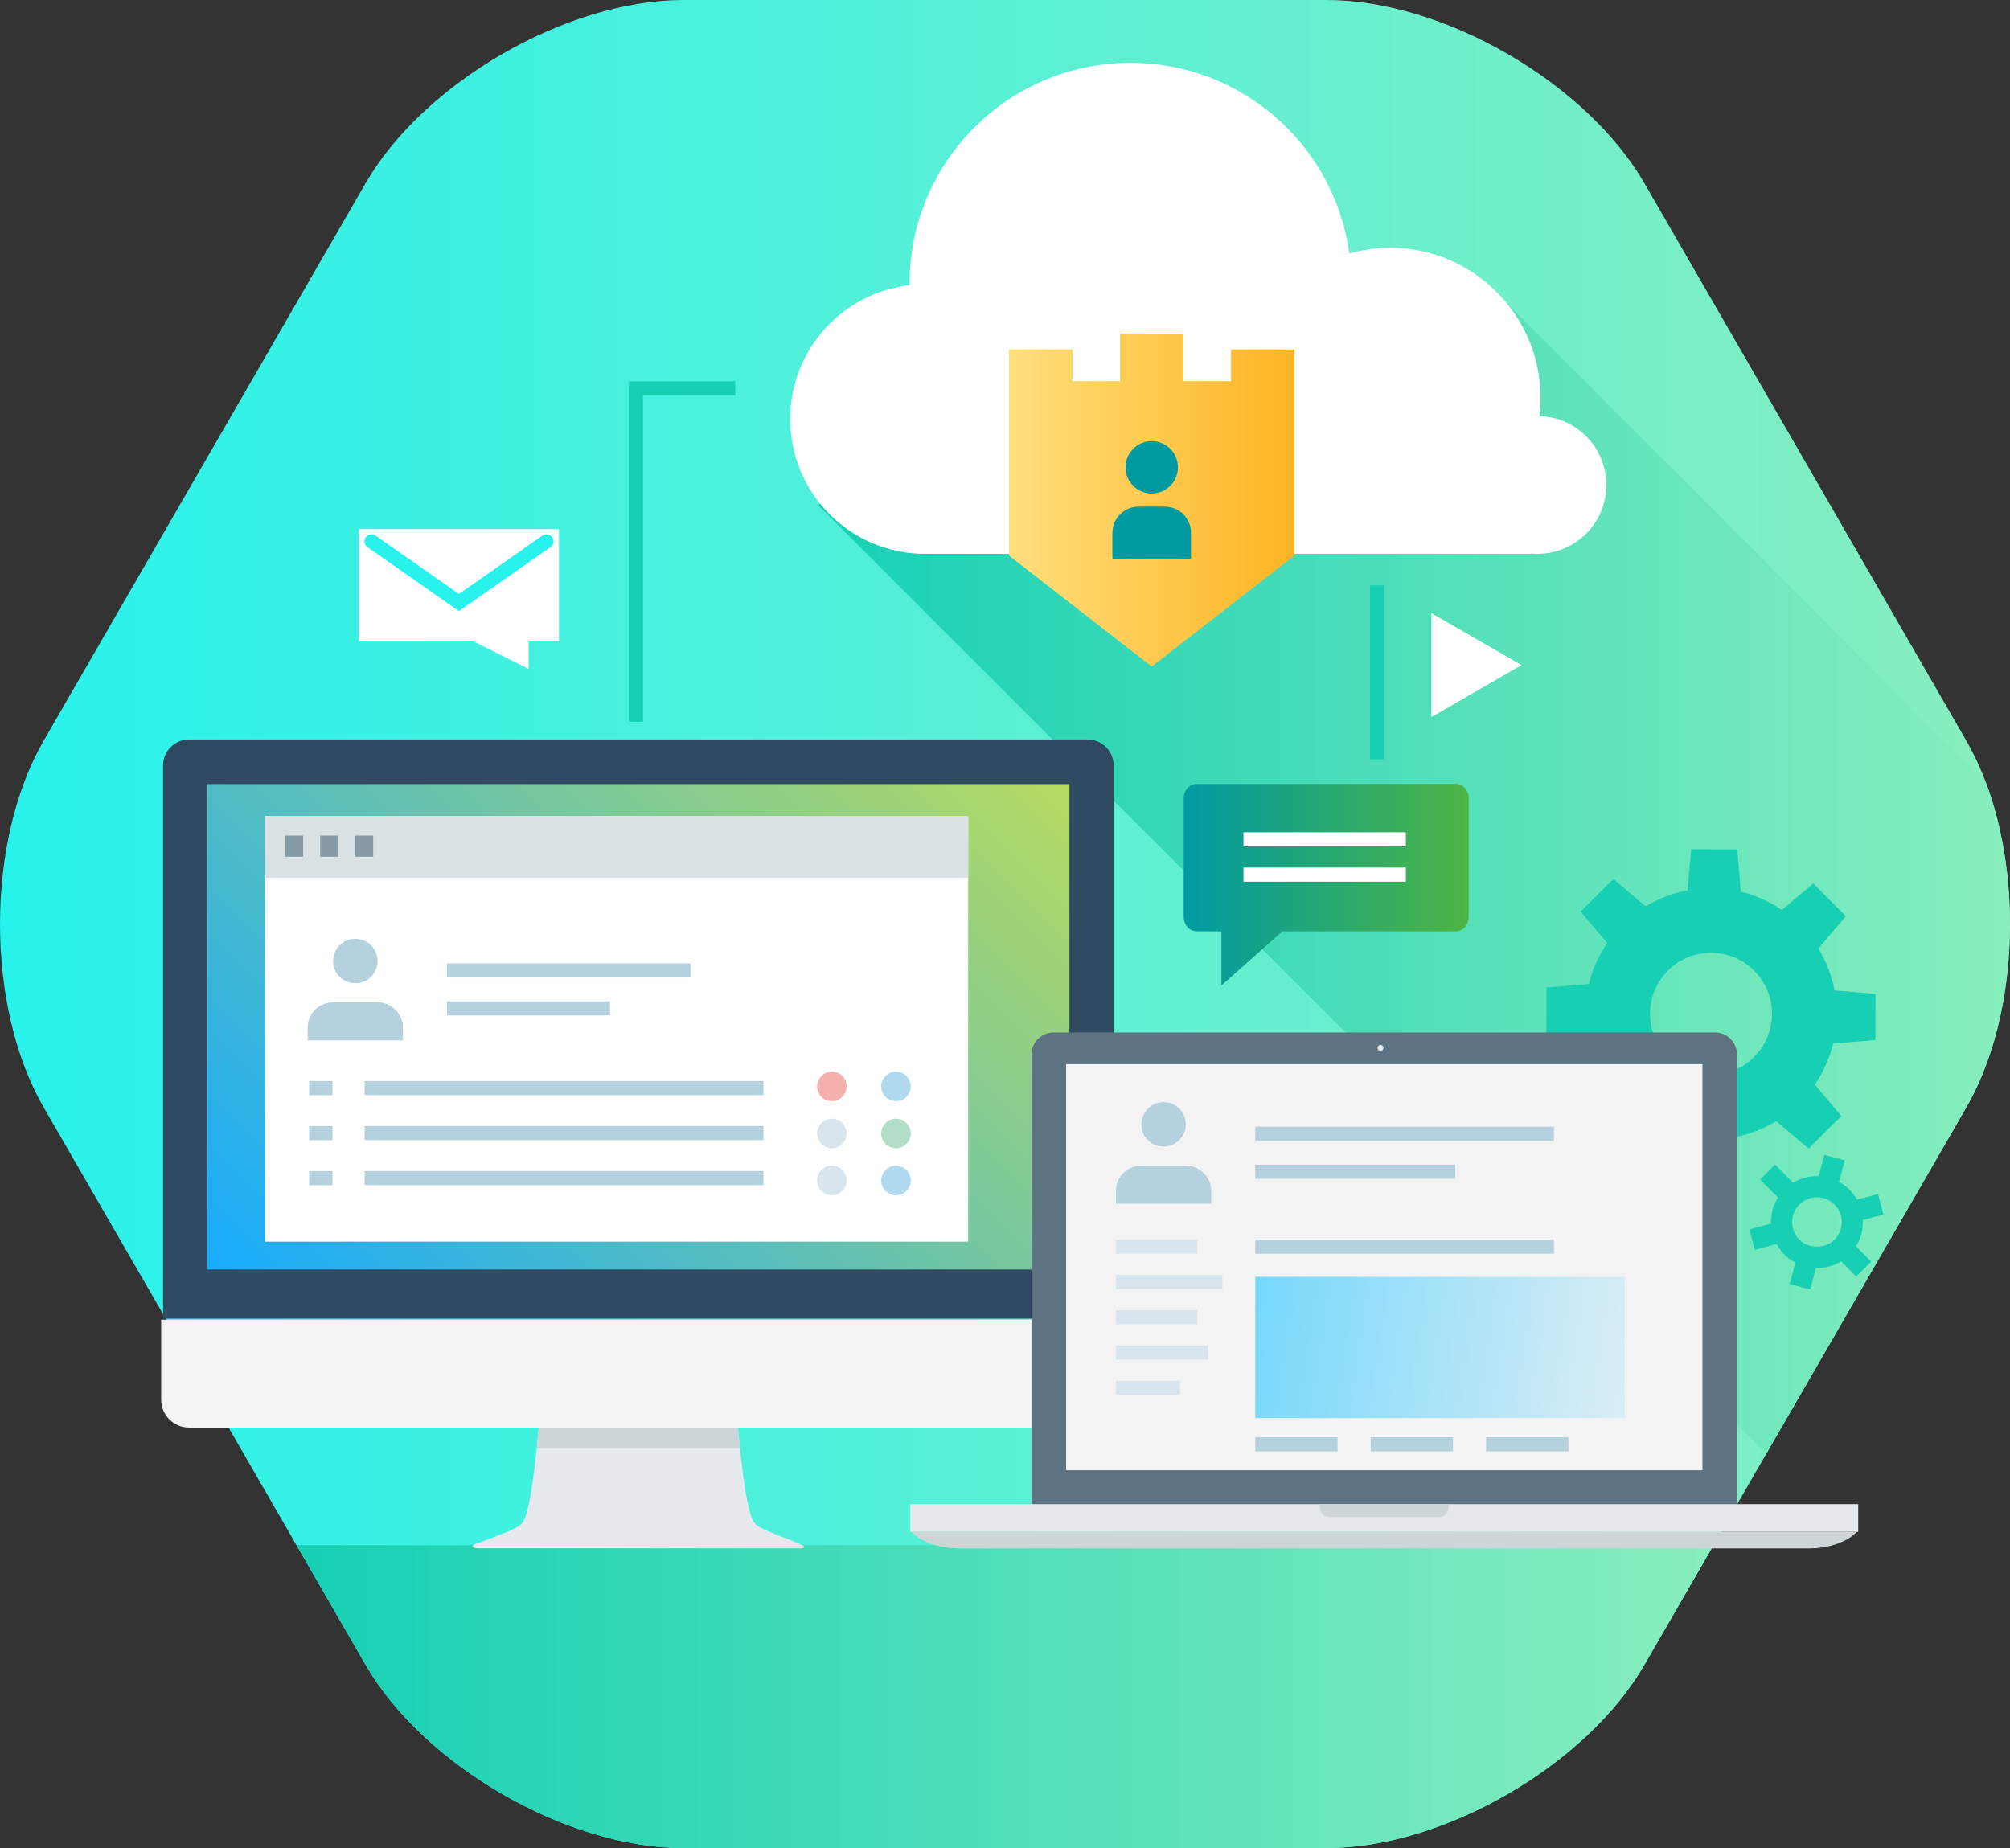 <?xml version="1.0" encoding="utf-8"?>
<!-- Generator: Adobe Illustrator 16.0.0, SVG Export Plug-In . SVG Version: 6.00 Build 0)  -->
<!DOCTYPE svg PUBLIC "-//W3C//DTD SVG 1.1//EN" "http://www.w3.org/Graphics/SVG/1.1/DTD/svg11.dtd">
<svg version="1.1" id="Layer_4" xmlns="http://www.w3.org/2000/svg" xmlns:xlink="http://www.w3.org/1999/xlink" x="0px" y="0px"
	 width="284.739px" height="261.855px" viewBox="0 0 284.739 261.855" enable-background="new 0 0 284.739 261.855"
	 xml:space="preserve">
<rect x="0" y="0" width="284.739" height="261.855" fill="#333333" stroke="none"/>
<g>
	<linearGradient id="SVGID_1_" gradientUnits="userSpaceOnUse" x1="0" y1="130.928" x2="284.739" y2="130.928">
		<stop  offset="0" style="stop-color:#28F2EC"/>
		<stop  offset="1" style="stop-color:#88EEBE"/>
	</linearGradient>
	<path fill="url(#SVGID_1_)" d="M96.778,261.855c-16.5,0-36.75-11.691-45-25.98L6.188,156.909c-8.25-14.29-8.25-37.672,0-51.962
		l45.591-78.966C60.028,11.691,80.278,0,96.778,0h91.182c16.5,0,36.75,11.691,45,25.98l45.592,78.967
		c8.25,14.29,8.25,37.672,0,51.962l-45.592,78.966c-8.25,14.289-28.5,25.98-45,25.98H96.778z"/>
	<linearGradient id="SVGID_2_" gradientUnits="userSpaceOnUse" x1="115.949" y1="113.329" x2="284.737" y2="113.329">
		<stop  offset="0" style="stop-color:#17D0B4"/>
		<stop  offset="1" style="stop-color:#88EEBE"/>
	</linearGradient>
	<path fill="url(#SVGID_2_)" d="M200.028,53.89l-33.167-33.167l-50.912,50.912l134.298,134.298l28.305-49.024
		c7.195-12.464,8.111-31.842,2.754-46.074l-69.111-69.111L200.028,53.89z"/>
	<linearGradient id="SVGID_3_" gradientUnits="userSpaceOnUse" x1="41.994" y1="240.392" x2="242.745" y2="240.392">
		<stop  offset="0" style="stop-color:#17D0B4"/>
		<stop  offset="1" style="stop-color:#88EEBE"/>
	</linearGradient>
	<path fill="url(#SVGID_3_)" d="M41.994,218.928l9.784,16.947c8.25,14.289,28.5,25.98,45,25.98h91.182c16.5,0,36.75-11.691,45-25.98
		l9.785-16.947H41.994z"/>
	<path fill="#17D0B4" d="M223.272,157.483l4.615,4.633l4.464-3.762c1.802,1.23,3.769,2.097,5.814,2.595l0.488,5.99l6.54,0.016
		l0.498-5.811c2.072-0.392,4.086-1.153,5.941-2.282l4.582,3.894l4.637-4.617l-3.76-4.461c1.229-1.799,2.094-3.771,2.593-5.815
		l5.991-0.489l0.015-6.541l-5.812-0.495c-0.392-2.071-1.154-4.088-2.283-5.943l3.893-4.583l-4.613-4.636l-4.463,3.759
		c-1.8-1.229-3.771-2.095-5.814-2.588l-0.486-5.993l-6.543-0.014l-0.496,5.812c-2.072,0.388-4.088,1.152-5.946,2.285l-4.577-3.898
		l-4.637,4.617l3.758,4.462c-1.228,1.799-2.093,3.77-2.588,5.815l-5.995,0.486l-0.016,6.542l5.813,0.496
		c0.391,2.071,1.154,4.088,2.281,5.944L223.272,157.483z M236.284,137.524c3.382-3.366,8.851-3.356,12.219,0.026
		c3.369,3.382,3.357,8.849-0.023,12.218c-3.381,3.366-8.853,3.356-12.22-0.026C232.892,146.36,232.903,140.891,236.284,137.524z"/>
	<g>
		<g>
			<g>
				<path fill="#17D0B4" d="M257.39,179.681c-1.741,0-3.379-0.679-4.611-1.911c-2.54-2.539-2.54-6.674-0.001-9.216
					c1.232-1.231,2.869-1.908,4.609-1.908c1.741,0,3.378,0.678,4.608,1.908c2.541,2.543,2.541,6.679,0.002,9.219
					C260.766,179.003,259.13,179.681,257.39,179.681z M257.387,169.646c-0.939,0-1.823,0.365-2.487,1.029
					c-1.37,1.372-1.37,3.604,0,4.974c1.332,1.33,3.648,1.33,4.977,0.002c1.37-1.37,1.369-3.603-0.003-4.976
					C259.21,170.011,258.326,169.646,257.387,169.646z"/>
			</g>
			<g>
				<g>
					
						<rect x="249.689" y="166.268" transform="matrix(0.707 0.707 -0.707 0.707 192.481 -129.057)" fill="#17D0B4" width="4.607" height="3"/>
				</g>
				<g>
					
						<rect x="260.547" y="176.892" transform="matrix(0.707 0.707 -0.707 0.707 203.009 -133.439)" fill="#17D0B4" width="4.143" height="3"/>
				</g>
			</g>
			<g>
				<g>
					
						<rect x="248.742" y="173.007" transform="matrix(0.259 0.966 -0.966 0.259 354.522 -111.975)" fill="#17D0B4" width="3.001" height="4.143"/>
				</g>
				<g>
					
						<rect x="263.033" y="169.177" transform="matrix(0.258 0.966 -0.966 0.258 361.601 -128.554)" fill="#17D0B4" width="3" height="4.144"/>
				</g>
			</g>
			<g>
				<g>
					
						<rect x="253.972" y="178.237" transform="matrix(0.966 0.259 -0.259 0.966 55.427 -60.023)" fill="#17D0B4" width="3.001" height="4.142"/>
				</g>
				<g>
					
						<rect x="257.801" y="163.947" transform="matrix(0.966 0.259 -0.259 0.966 51.856 -61.503)" fill="#17D0B4" width="3.001" height="4.142"/>
				</g>
			</g>
		</g>
	</g>
	<g>
		<path fill="#2F4A60" d="M157.756,186.844v-78.381c0-2.034-1.655-3.688-3.691-3.688H26.784c-2.033,0-3.689,1.654-3.689,3.688
			v78.381H157.756z"/>
		<linearGradient id="SVGID_4_" gradientUnits="userSpaceOnUse" x1="42.693" y1="193.22" x2="138.155" y2="97.758">
			<stop  offset="0" style="stop-color:#17ABFE"/>
			<stop  offset="1" style="stop-color:#B5DA60"/>
		</linearGradient>
		<rect x="29.353" y="111.098" fill="url(#SVGID_4_)" width="122.144" height="68.781"/>
		<path fill="#F3F3F3" d="M22.831,186.994v11.332c0,2.183,1.771,3.951,3.953,3.951h127.28c2.185,0,3.956-1.769,3.956-3.951v-11.332
			H22.831z"/>
		<path fill="#E5E8EC" d="M113.709,218.973c0,0-0.979-0.483-2.104-0.908c-1.201-0.452-2.646-1.017-3.494-1.424
			c-1.492-0.715-1.619-1.186-2.176-3.625c-0.608-2.662-1.178-8.285-1.407-10.738h-28.2c-0.23,2.453-0.799,8.076-1.407,10.738
			c-0.556,2.439-0.684,2.91-2.175,3.625c-0.841,0.402-2.263,0.961-3.455,1.408l0,0c-1.145,0.434-2.078,0.765-2.078,0.765
			s-0.905,0.503,0.55,0.575h45.332C114.461,219.414,113.709,218.973,113.709,218.973z"/>
		<path fill="#CDD5D7" d="M104.821,205.238c-0.125-1.165-0.228-2.212-0.298-2.961H76.325c-0.07,0.749-0.171,1.796-0.297,2.961
			H104.821z"/>
	</g>
	<g>
		<rect x="37.563" y="115.604" fill="#FFFFFF" width="99.591" height="60.324"/>
		<rect x="37.563" y="115.604" fill="#D9E1E4" width="99.591" height="8.76"/>
		<g>
			<rect x="40.403" y="118.393" fill="#879BA6" width="2.544" height="3"/>
		</g>
		<g>
			<rect x="45.362" y="118.393" fill="#879BA6" width="2.544" height="3"/>
		</g>
		<g>
			<rect x="50.323" y="118.393" fill="#879BA6" width="2.545" height="3"/>
		</g>
	</g>
	<g>
		<path fill="#5E7382" d="M246.068,213.537c0,1.73-1.399,3.131-3.131,3.131h-93.683c-1.73,0-3.131-1.4-3.131-3.131v-64.113
			c0-1.729,1.4-3.131,3.131-3.131h93.683c1.731,0,3.131,1.402,3.131,3.131V213.537z"/>
		<rect x="151.024" y="150.786" fill="#F3F3F3" width="90.145" height="57.538"/>
		<g>
			<circle fill="#E5E8EC" cx="195.564" cy="148.47" r="0.419"/>
		</g>
		<rect x="128.953" y="213.124" fill="#E5E8EC" width="134.285" height="3.926"/>
		<g>
			<path fill="#CDD5D7" d="M129.15,217.05c1.587,1.681,4.507,2.34,6.522,2.34h120.846c2.016,0,4.937-0.659,6.523-2.34H129.15z"/>
		</g>
		<g>
			<path fill="#CDD5D7" d="M186.975,213.124v0.42c0,0.774,0.629,1.404,1.403,1.404h15.437c0.774,0,1.403-0.63,1.403-1.404v-0.42
				H186.975z"/>
		</g>
	</g>
	<g>
		<rect x="194.077" y="82.928" fill="#17D0B4" width="2" height="24.667"/>
	</g>
	<g>
		<polygon fill="#17D0B4" points="91.083,102.261 89.083,102.261 89.083,54.023 104.155,54.023 104.155,56.023 91.083,56.023 		"/>
	</g>
	<g>
		<path fill="#FFFFFF" d="M218.085,58.962c0.098-0.831,0.161-1.668,0.161-2.527c0-11.778-9.549-21.33-21.331-21.33
			c-1.997,0-3.928,0.294-5.763,0.81c-2.091-15.251-15.165-27.012-30.999-27.012c-17.287,0-31.301,14.016-31.301,31.295
			c0,0.07,0.002,0.137,0.002,0.207c-9.52,1.086-16.915,9.161-16.915,18.97c0,10.551,8.551,19.102,19.099,19.102h32.146h9.402h8.422
			h18.729h17.212c0.003-0.013,0.009-0.026,0.014-0.042c0.274,0.023,0.546,0.042,0.825,0.042c5.393,0,9.765-4.371,9.765-9.767
			C227.553,63.419,223.342,59.117,218.085,58.962z"/>
	</g>
	<g>
		<linearGradient id="SVGID_5_" gradientUnits="userSpaceOnUse" x1="142.935" y1="70.856" x2="183.373" y2="70.856">
			<stop  offset="0" style="stop-color:#FFDF7D"/>
			<stop  offset="1" style="stop-color:#FEB422"/>
		</linearGradient>
		<polygon fill="url(#SVGID_5_)" points="151.922,49.513 142.935,49.513 142.935,78.719 163.153,94.445 183.373,78.719 
			183.373,49.513 174.388,49.513 174.388,54.006 167.647,54.006 167.647,47.266 158.659,47.266 158.659,54.006 151.922,54.006 		"/>
		<path fill="#009AA2" d="M165.009,71.784h-3.711c-2.048,0-3.711,1.661-3.711,3.711v3.711h11.134v-3.711
			C168.721,73.445,167.06,71.784,165.009,71.784z"/>
		<circle fill="#009AA2" cx="163.154" cy="66.217" r="3.711"/>
	</g>
	<g>
		<g>
			<g>
				<path fill="#D8E5ED" d="M51.653,154.171h56.5H51.653z"/>
				<rect x="51.653" y="153.171" fill="#B5D1DE" width="56.5" height="2"/>
			</g>
			<g>
				<path fill="#D8E5ED" d="M51.653,160.55h56.5H51.653z"/>
				<rect x="51.653" y="159.55" fill="#B5D1DE" width="56.5" height="2"/>
			</g>
			<g>
				<path fill="#D8E5ED" d="M51.653,166.928h56.5H51.653z"/>
				<rect x="51.653" y="165.928" fill="#B5D1DE" width="56.5" height="2"/>
			</g>
			<g>
				<path fill="#D8E5ED" d="M47.099,154.171h-3.307H47.099z"/>
				<rect x="43.792" y="153.171" fill="#B5D1DE" width="3.307" height="2"/>
			</g>
			<g>
				<path fill="#D8E5ED" d="M47.099,160.55h-3.307H47.099z"/>
				<rect x="43.792" y="159.55" fill="#B5D1DE" width="3.307" height="2"/>
			</g>
			<g>
				<path fill="#D8E5ED" d="M47.099,166.928h-3.307H47.099z"/>
				<rect x="43.792" y="165.928" fill="#B5D1DE" width="3.307" height="2"/>
			</g>
			<circle fill="#F5B1AE" cx="117.844" cy="153.937" r="2.095"/>
			<circle fill="#B0D9EF" cx="126.924" cy="153.937" r="2.095"/>
			<circle fill="#D8E5ED" cx="117.844" cy="160.601" r="2.095"/>
			<circle fill="#B2DDC9" cx="126.924" cy="160.601" r="2.095"/>
			<circle fill="#D8E5ED" cx="117.844" cy="167.264" r="2.095"/>
			<circle fill="#B0D9EF" cx="126.924" cy="167.264" r="2.095"/>
		</g>
		<g>
			<path fill="#B5D1DE" d="M57.081,147.419v-1.8c0-1.989-1.611-3.601-3.6-3.601h-6.301c-1.987,0-3.6,1.611-3.6,3.601v1.8H57.081z"/>
			<circle fill="#B5D1DE" cx="50.331" cy="136.169" r="3.15"/>
		</g>
		<g>
			<path fill="#D8E5ED" d="M63.319,137.504h34.5H63.319z"/>
			<rect x="63.319" y="136.504" fill="#B5D1DE" width="34.5" height="2"/>
		</g>
		<g>
			<path fill="#D8E5ED" d="M63.319,142.883h23.096H63.319z"/>
			<rect x="63.319" y="141.883" fill="#B5D1DE" width="23.096" height="2"/>
		</g>
	</g>
	<g>
		<g>
			<path fill="#B5D1DE" d="M171.582,170.562v-1.8c0-1.989-1.612-3.601-3.601-3.601h-6.299c-1.988,0-3.6,1.611-3.6,3.601v1.8H171.582
				z"/>
			<circle fill="#B5D1DE" cx="164.832" cy="159.312" r="3.149"/>
		</g>
		<g>
			<path fill="#D8E5ED" d="M177.82,160.647h42.315H177.82z"/>
			<rect x="177.82" y="159.647" fill="#B5D1DE" width="42.315" height="2"/>
		</g>
		<g>
			<rect x="158.083" y="175.647" fill="#D8E5ED" width="11.506" height="2"/>
		</g>
		<g>
			<rect x="158.083" y="180.647" fill="#D8E5ED" width="15.076" height="2"/>
		</g>
		<g>
			<rect x="158.083" y="185.647" fill="#D8E5ED" width="11.506" height="2"/>
		</g>
		<g>
			<rect x="158.083" y="190.647" fill="#D8E5ED" width="13.076" height="2"/>
		</g>
		<g>
			<rect x="158.083" y="195.647" fill="#D8E5ED" width="9.076" height="2"/>
		</g>
		<g>
			<path fill="#D8E5ED" d="M177.82,176.647h42.315H177.82z"/>
			<rect x="177.82" y="175.647" fill="#B5D1DE" width="42.315" height="2"/>
		</g>
		<g>
			<path fill="#D8E5ED" d="M177.82,204.647h11.659H177.82z"/>
			<rect x="177.82" y="203.647" fill="#B5D1DE" width="11.659" height="2"/>
		</g>
		<g>
			<path fill="#D8E5ED" d="M194.174,204.647h11.659H194.174z"/>
			<rect x="194.174" y="203.647" fill="#B5D1DE" width="11.659" height="2"/>
		</g>
		<g>
			<path fill="#D8E5ED" d="M210.527,204.647h11.659H210.527z"/>
			<rect x="210.527" y="203.647" fill="#B5D1DE" width="11.659" height="2"/>
		</g>
		<g>
			<path fill="#D8E5ED" d="M177.82,166.026h28.327H177.82z"/>
			<rect x="177.82" y="165.026" fill="#B5D1DE" width="28.327" height="2"/>
		</g>
		<linearGradient id="SVGID_6_" gradientUnits="userSpaceOnUse" x1="144.873" y1="181.972" x2="243.873" y2="196.972">
			<stop  offset="0" style="stop-color:#39CBFF"/>
			<stop  offset="1" style="stop-color:#F3F3F3"/>
		</linearGradient>
		<rect x="177.82" y="180.928" fill="url(#SVGID_6_)" width="52.333" height="20"/>
	</g>
	<g>
		<linearGradient id="SVGID_7_" gradientUnits="userSpaceOnUse" x1="167.684" y1="125.357" x2="208.06" y2="125.357">
			<stop  offset="0" style="stop-color:#009AA2"/>
			<stop  offset="1" style="stop-color:#4DB544"/>
		</linearGradient>
		<path fill="url(#SVGID_7_)" d="M167.684,129.909c0,1.133,0.813,2.048,1.819,2.048h3.527v7.682l8.642-7.682h24.564
			c1.008,0,1.823-0.915,1.823-2.048v-16.788c0-1.132-0.815-2.046-1.823-2.046h-36.733c-1.006,0-1.819,0.915-1.819,2.046V129.909z"/>
	</g>
	<g>
		<g>
			<polygon fill="#FFFFFF" points="79.186,90.866 79.186,74.973 50.841,74.973 50.841,90.866 67.047,90.866 74.887,94.786 
				74.887,90.866 			"/>
		</g>
		<g>
			<path fill="#28F2EC" d="M65.015,86.597l-12.966-9.073c-0.452-0.317-0.562-0.94-0.246-1.393s0.939-0.563,1.393-0.246l11.819,8.271
				l11.817-8.271c0.453-0.317,1.076-0.207,1.393,0.246c0.316,0.452,0.206,1.076-0.246,1.393L65.015,86.597z"/>
		</g>
	</g>
	<polygon fill="#FFFFFF" points="215.536,94.24 209.153,97.928 202.771,101.611 202.771,94.24 202.771,86.871 209.153,90.555 	"/>
	<g>
		<rect x="176.153" y="117.928" fill="#FFFFFF" width="23" height="2"/>
	</g>
	<g>
		<rect x="176.153" y="122.928" fill="#FFFFFF" width="23" height="2"/>
	</g>
</g>
</svg>
